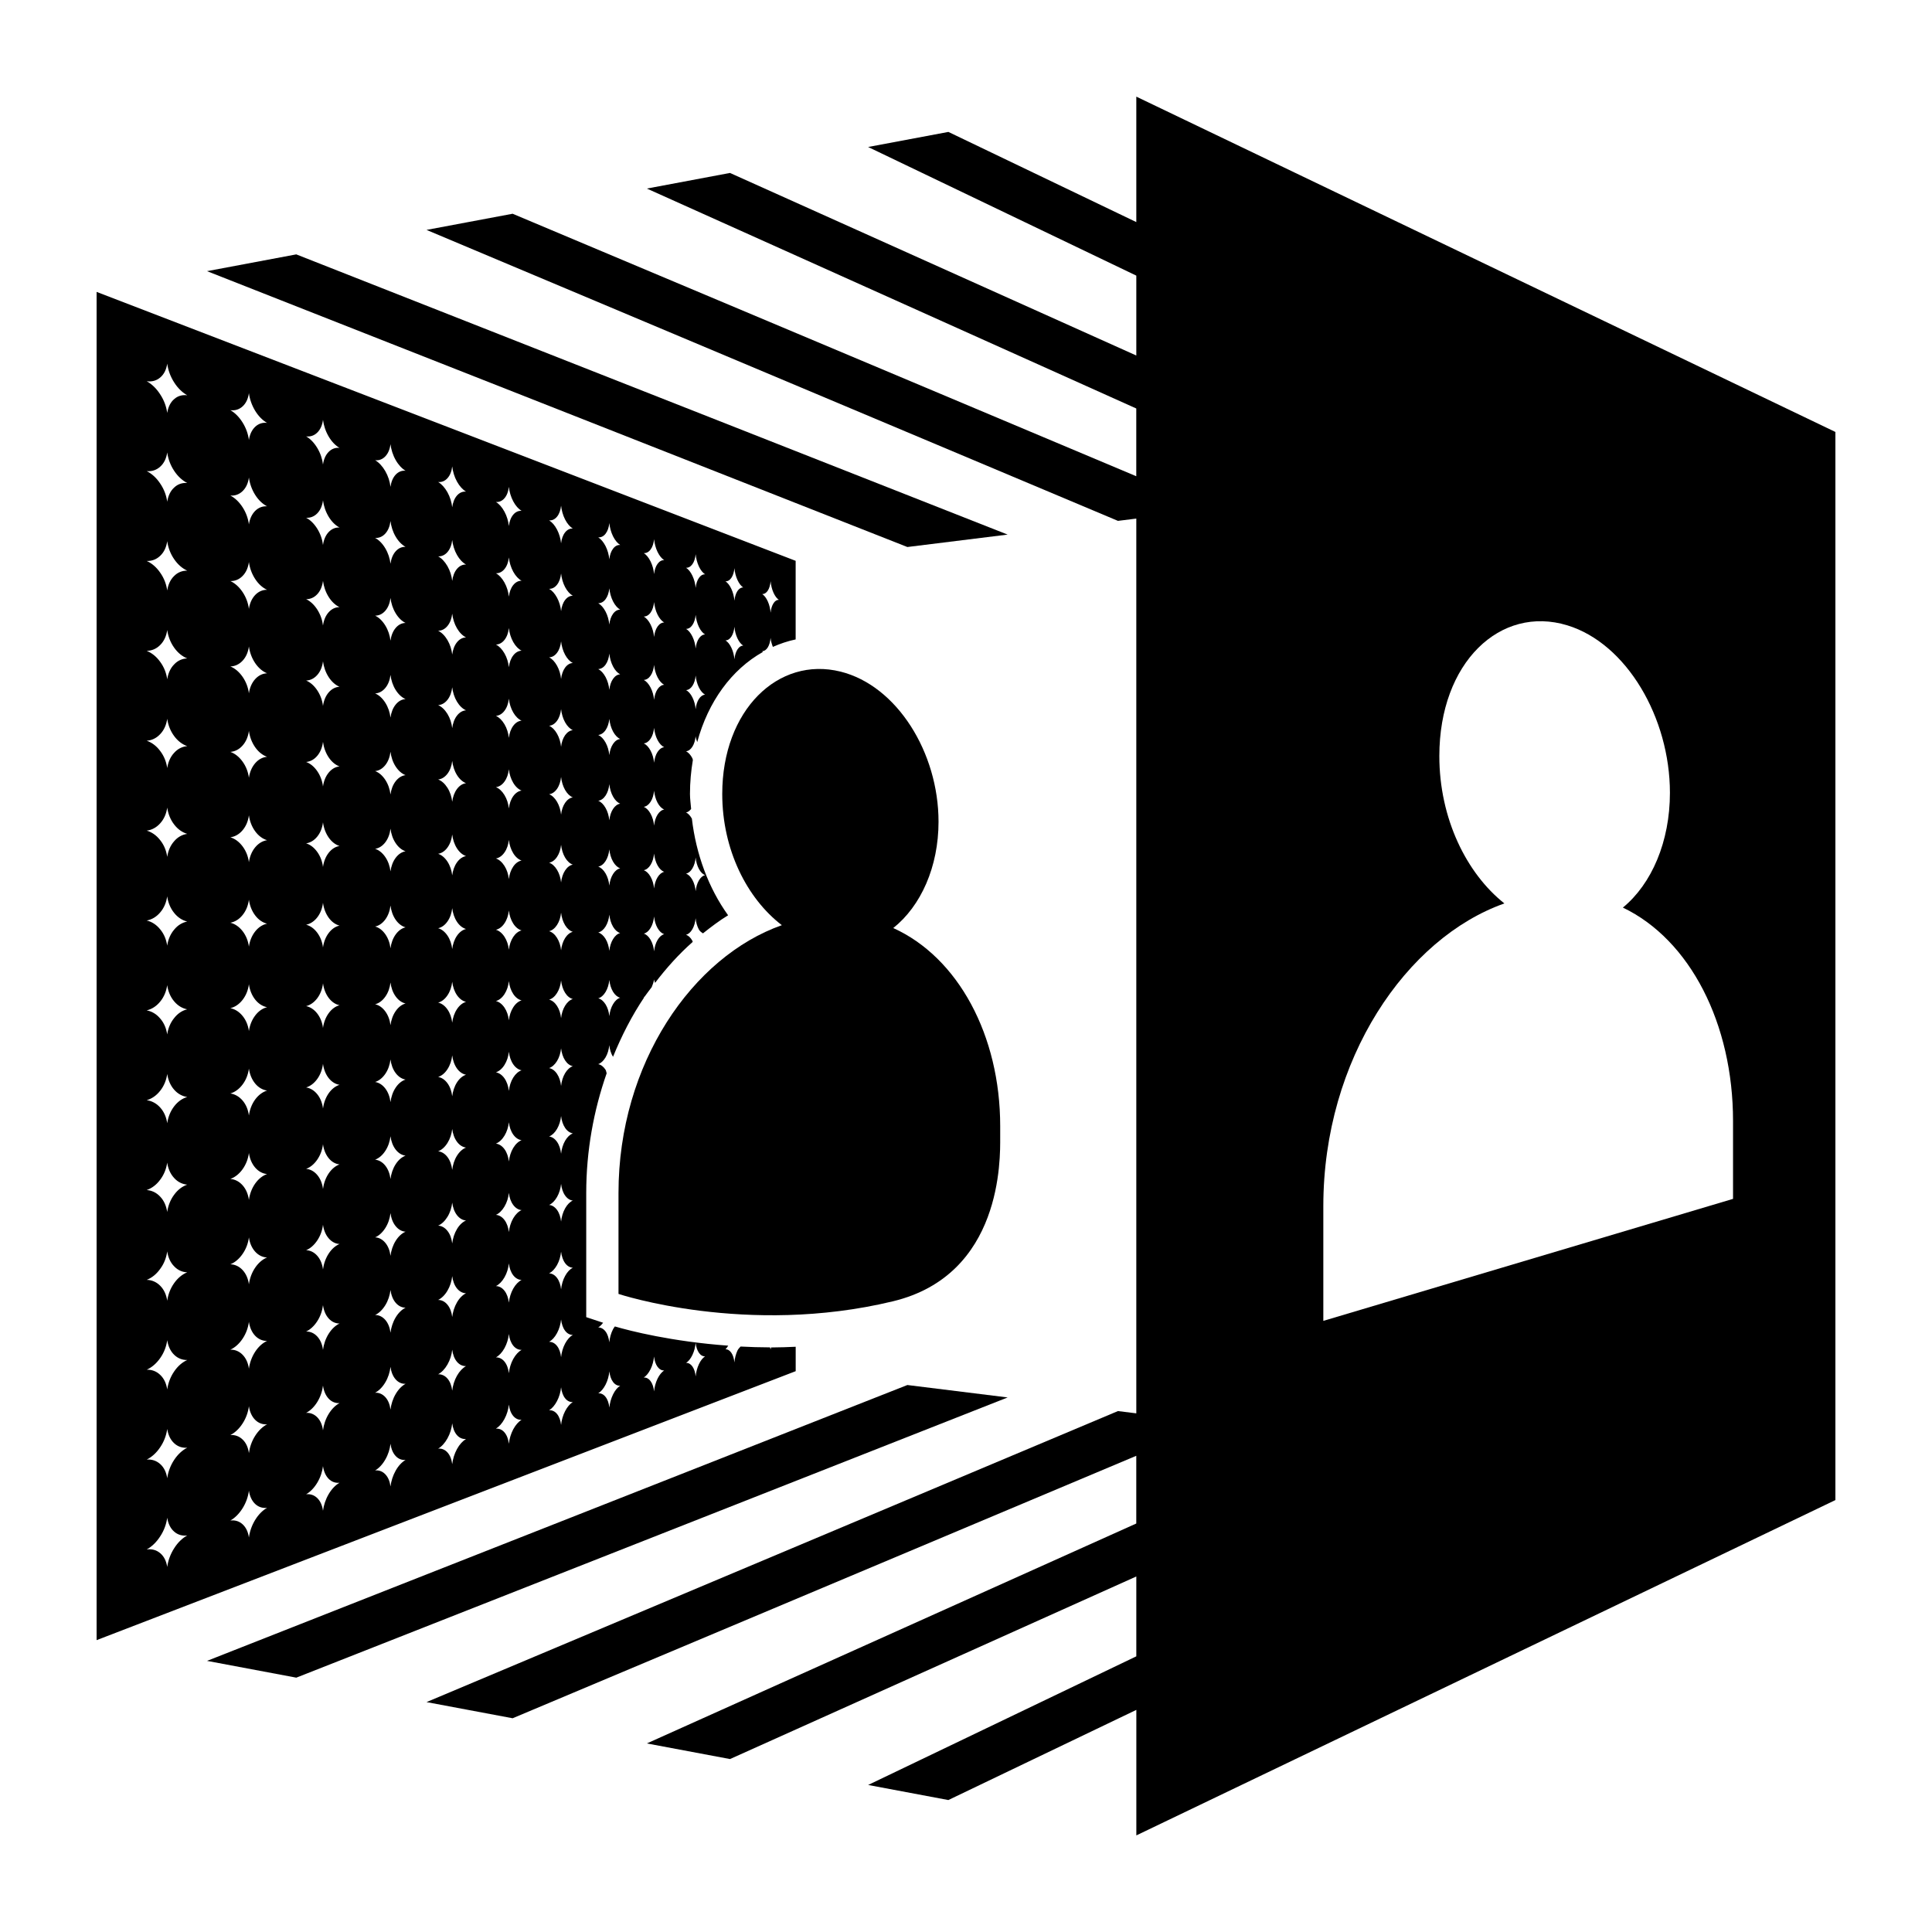 <?xml version="1.0" encoding="iso-8859-1"?>
<!-- Generator: Adobe Illustrator 25.2.0, SVG Export Plug-In . SVG Version: 6.00 Build 0)  -->
<svg version="1.1" id="Layer_1" xmlns="http://www.w3.org/2000/svg" xmlns:xlink="http://www.w3.org/1999/xlink" x="0px" y="0px"
	 viewBox="0 0 60 60" style="enable-background:new 0 0 60 60;" xml:space="preserve">
<g>
	<g>
		<polygon points="31.293,16.602 9.201,7.9 6.429,8.421 28.179,16.988 		"/>
	</g>
	<g>
		<polygon points="28.179,43.013 6.429,51.58 9.202,52.101 31.294,43.399 		"/>
	</g>
	<g>
		<path d="M35.289,3.001L35.289,3.001l0,3.896l-5.836-2.8L26.96,4.565l8.329,3.995v2.481L22.67,5.371l-2.581,0.485l15.199,6.83
			v2.104L15.92,6.638l-2.674,0.502l21.473,9.036l0.57-0.071v27.788l-0.57-0.071L13.246,52.86l2.674,0.502l19.368-8.151v2.103
			l-15.2,6.83l2.583,0.485l12.618-5.67v2.48l-8.328,3.995l2.491,0.468l5.838-2.8V57L57,46.586V13.415L35.289,3.001z M53.821,37.232
			l-12.724,3.789V37.46c0-4.577,2.588-8.331,5.623-9.403c-1.177-0.933-2.02-2.638-2.02-4.576c0-2.911,1.896-4.696,3.976-4.06
			c1.841,0.563,3.185,2.869,3.185,5.201c0,1.516-0.566,2.829-1.461,3.564c2.09,1.001,3.421,3.61,3.421,6.628V37.232z"/>
	</g>
	<g>
		<path d="M19.208,37.049v3.135c0,0,3.983,1.324,8.523,0.229c3.405-0.821,3.331-4.443,3.331-5.081v-0.362
			c0-2.812-1.305-5.237-3.321-6.149c0.859-0.683,1.406-1.902,1.406-3.301c0-2.153-1.294-4.226-3.041-4.662
			c-1.939-0.484-3.676,1.196-3.676,3.799c0,1.732,0.769,3.247,1.851,4.075C21.511,29.709,19.208,33.021,19.208,37.049z"/>
	</g>
	<g>
		<path d="M24.711,41.825c-0.244,0.01-0.489,0.021-0.736,0.021c-0.01,0-0.018-0.001-0.028-0.001
			c-0.003,0.021-0.013,0.04-0.015,0.061c-0.002-0.024-0.015-0.039-0.019-0.062c-0.315-0.001-0.62-0.01-0.914-0.026
			c-0.033,0.041-0.07,0.067-0.098,0.128c-0.051,0.112-0.082,0.24-0.094,0.365c-0.011-0.118-0.042-0.223-0.094-0.299
			c-0.052-0.076-0.116-0.111-0.184-0.109c0.032-0.021,0.057-0.075,0.087-0.112c-1.758-0.128-3.051-0.459-3.52-0.597
			c-0.02,0.029-0.041,0.053-0.058,0.087c-0.064,0.124-0.102,0.265-0.116,0.406c-0.014-0.132-0.052-0.251-0.116-0.336
			c-0.064-0.085-0.144-0.127-0.228-0.126c0.054-0.031,0.104-0.083,0.152-0.146l-0.524-0.174v-0.721v-3.135
			c0-1.304,0.23-2.561,0.635-3.718c-0.015-0.035-0.015-0.079-0.035-0.109c-0.064-0.099-0.144-0.157-0.228-0.174
			c0.084-0.03,0.163-0.1,0.228-0.21c0.064-0.109,0.103-0.243,0.116-0.379c0.015,0.134,0.053,0.262,0.116,0.362
			c0.268-0.657,0.587-1.28,0.968-1.847c-0.005-0.002-0.009-0.006-0.013-0.007c0.009-0.003,0.018-0.012,0.027-0.016
			c0.069-0.102,0.147-0.194,0.219-0.293c0.03-0.078,0.064-0.153,0.072-0.242c0.004,0.04,0.025,0.07,0.033,0.108
			c0.355-0.466,0.742-0.896,1.169-1.272c-0.005-0.01-0.004-0.025-0.01-0.035c-0.056-0.1-0.124-0.162-0.197-0.186
			c0.073-0.02,0.141-0.077,0.197-0.173c0.055-0.096,0.089-0.215,0.1-0.342c0.013,0.128,0.046,0.249,0.101,0.349
			c0.036,0.066,0.083,0.089,0.127,0.122c0.252-0.201,0.509-0.396,0.781-0.562c-0.609-0.847-0.996-1.897-1.125-3.003
			c-0.053-0.092-0.115-0.161-0.181-0.19c0.057-0.009,0.11-0.05,0.158-0.108c-0.011-0.156-0.036-0.31-0.036-0.467
			c0-0.365,0.033-0.717,0.09-1.055c-0.007-0.016-0.007-0.037-0.015-0.053c-0.056-0.109-0.124-0.181-0.197-0.217
			c0.073-0.008,0.141-0.055,0.197-0.142c0.055-0.087,0.089-0.201,0.1-0.326c0.006,0.065,0.034,0.121,0.05,0.182
			c0.341-1.257,1.067-2.252,2.038-2.798c-0.007-0.005-0.012-0.02-0.019-0.024c0.063-0.002,0.123-0.04,0.172-0.117
			c0.048-0.077,0.077-0.181,0.087-0.297c0.009,0.098,0.038,0.191,0.071,0.28c0.227-0.1,0.462-0.181,0.708-0.232v-2.441L3,9.065
			v41.871l21.711-8.353V41.825z M23.845,18.342c0.048-0.074,0.077-0.177,0.087-0.292c0.011,0.123,0.04,0.246,0.088,0.354
			c0.048,0.107,0.106,0.183,0.167,0.224c-0.061-0.001-0.12,0.034-0.167,0.11c-0.048,0.073-0.077,0.176-0.088,0.29
			c-0.01-0.121-0.039-0.243-0.087-0.35c-0.049-0.109-0.109-0.185-0.172-0.228C23.736,18.451,23.796,18.416,23.845,18.342z
			 M22.714,17.945c0.052-0.076,0.083-0.182,0.094-0.301c0.011,0.127,0.042,0.254,0.094,0.367c0.051,0.111,0.114,0.19,0.179,0.233
			c-0.065-0.002-0.128,0.035-0.179,0.111c-0.051,0.076-0.082,0.181-0.094,0.299c-0.011-0.125-0.042-0.252-0.094-0.363
			c-0.052-0.113-0.116-0.193-0.184-0.238C22.598,18.057,22.662,18.022,22.714,17.945z M22.714,19.77
			c0.052-0.079,0.083-0.186,0.094-0.306c0.011,0.127,0.042,0.252,0.094,0.361c0.051,0.109,0.114,0.184,0.179,0.224
			c-0.065,0.002-0.128,0.041-0.179,0.121c-0.051,0.079-0.082,0.186-0.094,0.304c-0.011-0.125-0.042-0.249-0.094-0.358
			c-0.052-0.11-0.116-0.187-0.184-0.228C22.598,19.888,22.662,19.85,22.714,19.77z M21.504,17.521c0.055-0.078,0.089-0.187,0.1-0.31
			c0.013,0.132,0.046,0.264,0.101,0.381c0.054,0.116,0.122,0.198,0.192,0.244c-0.07-0.003-0.137,0.034-0.192,0.113
			c-0.055,0.078-0.088,0.187-0.101,0.308c-0.011-0.13-0.045-0.261-0.1-0.376c-0.056-0.118-0.124-0.201-0.197-0.248
			C21.38,17.635,21.448,17.599,21.504,17.521z M21.504,19.41c0.055-0.081,0.089-0.192,0.1-0.315
			c0.013,0.131,0.046,0.261,0.101,0.375c0.054,0.113,0.122,0.192,0.192,0.234c-0.07,0.001-0.137,0.042-0.192,0.123
			c-0.055,0.081-0.088,0.191-0.101,0.313c-0.011-0.129-0.045-0.258-0.1-0.371c-0.056-0.115-0.124-0.195-0.197-0.238
			C21.38,19.531,21.448,19.492,21.504,19.41z M21.504,21.3c0.055-0.084,0.089-0.196,0.1-0.321c0.013,0.131,0.046,0.259,0.101,0.37
			c0.054,0.11,0.122,0.185,0.192,0.224c-0.07,0.005-0.137,0.049-0.192,0.133c-0.055,0.084-0.088,0.196-0.101,0.319
			c-0.011-0.128-0.045-0.256-0.1-0.366c-0.056-0.112-0.124-0.188-0.197-0.227C21.38,21.427,21.448,21.384,21.504,21.3z
			 M21.504,26.968c0.055-0.093,0.089-0.21,0.1-0.337c0.013,0.129,0.046,0.251,0.101,0.354c0.054,0.101,0.122,0.166,0.192,0.193
			c-0.07,0.016-0.137,0.071-0.192,0.164c-0.055,0.093-0.088,0.21-0.101,0.335c-0.011-0.126-0.045-0.249-0.1-0.35
			c-0.056-0.103-0.124-0.168-0.197-0.196C21.38,27.115,21.448,27.062,21.504,26.968z M20.205,17.065
			c0.06-0.08,0.095-0.192,0.108-0.32c0.014,0.137,0.049,0.274,0.108,0.396c0.059,0.121,0.131,0.207,0.206,0.255
			c-0.075-0.004-0.147,0.034-0.206,0.115c-0.059,0.081-0.094,0.192-0.108,0.318c-0.012-0.135-0.049-0.271-0.108-0.392
			c-0.06-0.123-0.134-0.21-0.211-0.26C20.071,17.182,20.145,17.146,20.205,17.065z M20.205,19.024
			c0.06-0.083,0.095-0.198,0.108-0.326c0.014,0.136,0.049,0.271,0.108,0.39c0.059,0.118,0.131,0.2,0.206,0.244
			c-0.075,0-0.147,0.042-0.206,0.126c-0.059,0.084-0.094,0.197-0.108,0.324c-0.012-0.134-0.049-0.268-0.108-0.386
			c-0.06-0.12-0.134-0.203-0.211-0.249C20.071,19.147,20.145,19.107,20.205,19.024z M20.205,20.982
			c0.06-0.087,0.095-0.203,0.108-0.332c0.014,0.135,0.049,0.269,0.108,0.384c0.059,0.115,0.131,0.193,0.206,0.233
			c-0.075,0.004-0.147,0.049-0.206,0.136c-0.059,0.087-0.094,0.202-0.108,0.33c-0.012-0.133-0.049-0.266-0.108-0.38
			c-0.06-0.116-0.134-0.196-0.211-0.237C20.071,21.113,20.145,21.069,20.205,20.982z M20.205,22.941
			c0.06-0.09,0.095-0.208,0.108-0.337c0.014,0.135,0.049,0.266,0.108,0.379c0.059,0.112,0.131,0.186,0.206,0.222
			c-0.075,0.008-0.147,0.057-0.206,0.147c-0.059,0.09-0.094,0.207-0.108,0.335c-0.012-0.133-0.049-0.263-0.108-0.374
			c-0.06-0.113-0.134-0.189-0.211-0.226C20.071,23.079,20.145,23.031,20.205,22.941z M20.205,24.9
			c0.06-0.093,0.095-0.213,0.108-0.343c0.014,0.134,0.049,0.263,0.108,0.373c0.059,0.109,0.131,0.179,0.206,0.211
			c-0.075,0.012-0.147,0.065-0.206,0.158c-0.059,0.093-0.094,0.212-0.108,0.341c-0.012-0.132-0.049-0.26-0.108-0.368
			c-0.06-0.11-0.134-0.182-0.211-0.215C20.071,25.045,20.145,24.993,20.205,24.9z M20.205,26.858
			c0.06-0.096,0.095-0.218,0.108-0.349c0.014,0.133,0.049,0.261,0.108,0.367c0.059,0.105,0.131,0.172,0.206,0.2
			c-0.075,0.016-0.147,0.073-0.206,0.169c-0.059,0.096-0.094,0.217-0.108,0.347c-0.012-0.131-0.049-0.258-0.108-0.363
			c-0.06-0.107-0.134-0.175-0.211-0.204C20.071,27.01,20.145,26.955,20.205,26.858z M20.205,28.817
			c0.06-0.099,0.095-0.223,0.108-0.355c0.014,0.133,0.049,0.258,0.108,0.361c0.059,0.102,0.131,0.165,0.206,0.189
			c-0.075,0.02-0.147,0.081-0.206,0.18c-0.059,0.099-0.094,0.222-0.108,0.352c-0.012-0.13-0.049-0.255-0.108-0.357
			c-0.06-0.104-0.134-0.168-0.211-0.193C20.071,28.976,20.145,28.917,20.205,28.817z M18.807,16.575
			c0.064-0.083,0.103-0.198,0.116-0.331c0.015,0.142,0.053,0.285,0.116,0.412c0.063,0.126,0.141,0.217,0.221,0.268
			c-0.081-0.005-0.158,0.033-0.221,0.116c-0.063,0.083-0.102,0.198-0.116,0.329c-0.014-0.14-0.052-0.281-0.116-0.408
			c-0.065-0.128-0.144-0.22-0.228-0.273C18.664,16.694,18.743,16.658,18.807,16.575z M18.807,18.608
			c0.064-0.086,0.103-0.204,0.116-0.337c0.015,0.142,0.053,0.282,0.116,0.406c0.063,0.123,0.141,0.209,0.221,0.256
			c-0.081,0-0.158,0.042-0.221,0.128c-0.063,0.086-0.102,0.204-0.116,0.335c-0.014-0.139-0.052-0.279-0.116-0.402
			c-0.065-0.125-0.144-0.212-0.228-0.26C18.664,18.735,18.743,18.694,18.807,18.608z M18.807,20.641
			c0.064-0.089,0.103-0.209,0.116-0.343c0.015,0.141,0.053,0.279,0.116,0.4c0.063,0.12,0.141,0.202,0.221,0.244
			c-0.081,0.004-0.158,0.05-0.221,0.14c-0.063,0.09-0.102,0.209-0.116,0.341c-0.014-0.138-0.052-0.276-0.116-0.396
			c-0.065-0.121-0.144-0.205-0.228-0.248C18.664,20.775,18.743,20.73,18.807,20.641z M18.807,22.674
			c0.064-0.093,0.103-0.215,0.116-0.349c0.015,0.14,0.053,0.276,0.116,0.394c0.063,0.116,0.141,0.194,0.221,0.232
			c-0.081,0.008-0.158,0.058-0.221,0.152c-0.063,0.093-0.102,0.214-0.116,0.347c-0.014-0.138-0.052-0.273-0.116-0.389
			c-0.065-0.118-0.144-0.197-0.228-0.236C18.664,22.816,18.743,22.767,18.807,22.674z M18.807,24.707
			c0.064-0.096,0.103-0.22,0.116-0.355c0.015,0.139,0.053,0.274,0.116,0.387c0.063,0.113,0.141,0.187,0.221,0.22
			c-0.081,0.013-0.158,0.067-0.221,0.163c-0.063,0.096-0.102,0.22-0.116,0.353c-0.014-0.137-0.052-0.271-0.116-0.383
			c-0.065-0.115-0.144-0.19-0.228-0.224C18.664,24.857,18.743,24.803,18.807,24.707z M18.807,26.74
			c0.064-0.1,0.103-0.226,0.116-0.362c0.015,0.138,0.053,0.271,0.116,0.381c0.063,0.109,0.141,0.179,0.221,0.209
			c-0.081,0.017-0.158,0.075-0.221,0.175c-0.063,0.1-0.102,0.225-0.116,0.36c-0.014-0.136-0.052-0.268-0.116-0.377
			c-0.065-0.111-0.144-0.182-0.228-0.212C18.664,26.897,18.743,26.84,18.807,26.74z M18.807,28.773
			c0.064-0.103,0.103-0.231,0.116-0.368c0.015,0.138,0.053,0.268,0.116,0.375c0.063,0.106,0.141,0.172,0.221,0.197
			c-0.081,0.021-0.158,0.083-0.221,0.187c-0.063,0.103-0.102,0.231-0.116,0.366c-0.014-0.135-0.052-0.265-0.116-0.371
			c-0.065-0.107-0.144-0.174-0.228-0.2C18.664,28.938,18.743,28.876,18.807,28.773z M18.807,30.806
			c0.064-0.107,0.103-0.237,0.116-0.374c0.015,0.137,0.053,0.265,0.116,0.369c0.063,0.103,0.141,0.164,0.221,0.185
			c-0.081,0.025-0.158,0.092-0.221,0.199c-0.063,0.106-0.102,0.236-0.116,0.372c-0.014-0.135-0.052-0.262-0.116-0.365
			c-0.065-0.104-0.144-0.167-0.228-0.188C18.664,30.979,18.743,30.913,18.807,30.806z M5.408,48.084
			c-0.118,0.184-0.188,0.385-0.215,0.579c-0.026-0.175-0.096-0.327-0.217-0.427c-0.118-0.102-0.265-0.138-0.42-0.116
			c0.156-0.086,0.302-0.224,0.42-0.408c0.121-0.183,0.191-0.384,0.217-0.577c0.027,0.175,0.097,0.328,0.215,0.43
			c0.115,0.103,0.26,0.139,0.407,0.12C5.667,47.766,5.522,47.901,5.408,48.084z M5.408,45.339c-0.118,0.178-0.188,0.376-0.215,0.569
			c-0.026-0.177-0.096-0.333-0.217-0.44c-0.118-0.106-0.265-0.153-0.42-0.139c0.156-0.078,0.302-0.207,0.42-0.385
			c0.121-0.178,0.191-0.375,0.217-0.567c0.027,0.178,0.097,0.334,0.215,0.443c0.115,0.109,0.26,0.152,0.407,0.14
			C5.667,45.034,5.522,45.165,5.408,45.339z M5.408,42.593c-0.118,0.172-0.188,0.366-0.215,0.558
			c-0.026-0.179-0.096-0.339-0.217-0.452c-0.118-0.115-0.265-0.167-0.42-0.161c0.156-0.07,0.302-0.193,0.42-0.363
			c0.121-0.171,0.191-0.365,0.217-0.554c0.027,0.176,0.097,0.338,0.215,0.452c0.115,0.114,0.26,0.166,0.407,0.163
			C5.667,42.302,5.522,42.423,5.408,42.593z M5.408,39.849c-0.118,0.166-0.188,0.356-0.215,0.546
			c-0.026-0.179-0.096-0.343-0.217-0.464c-0.118-0.12-0.265-0.181-0.42-0.184c0.156-0.06,0.302-0.175,0.42-0.342
			c0.121-0.162,0.191-0.351,0.217-0.542c0.027,0.181,0.097,0.345,0.215,0.463c0.115,0.123,0.26,0.183,0.407,0.186
			C5.667,39.572,5.522,39.687,5.408,39.849z M5.408,37.104C5.29,37.261,5.22,37.45,5.192,37.639
			c-0.026-0.181-0.096-0.351-0.217-0.476c-0.118-0.128-0.265-0.194-0.42-0.205c0.156-0.054,0.302-0.16,0.42-0.321
			c0.121-0.159,0.191-0.344,0.217-0.53c0.027,0.18,0.097,0.348,0.215,0.475c0.115,0.129,0.26,0.195,0.407,0.208
			C5.667,36.841,5.522,36.946,5.408,37.104z M5.408,34.359c-0.118,0.154-0.188,0.337-0.215,0.524
			c-0.026-0.182-0.096-0.353-0.217-0.487c-0.118-0.132-0.265-0.208-0.42-0.228c0.156-0.045,0.302-0.143,0.42-0.295
			c0.121-0.152,0.191-0.334,0.217-0.52c0.027,0.182,0.097,0.355,0.215,0.488c0.115,0.132,0.26,0.207,0.407,0.227
			C5.667,34.11,5.522,34.209,5.408,34.359z M5.408,31.618C5.29,31.762,5.22,31.94,5.192,32.125
			c-0.026-0.183-0.096-0.357-0.217-0.494c-0.118-0.142-0.265-0.225-0.42-0.253c0.156-0.036,0.302-0.127,0.42-0.273
			c0.121-0.146,0.191-0.323,0.217-0.51c0.027,0.186,0.097,0.361,0.215,0.501c0.115,0.139,0.26,0.222,0.407,0.249
			C5.667,31.38,5.522,31.47,5.408,31.618z M5.408,28.872C5.29,29.01,5.22,29.184,5.192,29.368c-0.026-0.184-0.096-0.362-0.217-0.506
			c-0.118-0.148-0.265-0.239-0.42-0.275c0.156-0.027,0.302-0.111,0.42-0.251c0.121-0.139,0.191-0.313,0.217-0.499
			c0.027,0.188,0.097,0.366,0.215,0.512c0.115,0.146,0.26,0.235,0.407,0.27C5.667,28.648,5.522,28.73,5.408,28.872z M5.408,26.126
			c-0.118,0.132-0.188,0.303-0.215,0.485c-0.026-0.186-0.096-0.367-0.217-0.517c-0.118-0.154-0.265-0.253-0.42-0.298
			c0.156-0.019,0.302-0.095,0.42-0.228c0.121-0.133,0.191-0.303,0.217-0.487c0.027,0.189,0.097,0.371,0.215,0.524
			c0.115,0.152,0.26,0.249,0.407,0.292C5.667,25.916,5.522,25.991,5.408,26.126z M5.408,23.38c-0.118,0.125-0.188,0.293-0.215,0.473
			c-0.026-0.187-0.096-0.372-0.217-0.529c-0.118-0.161-0.265-0.267-0.42-0.32c0.156-0.011,0.302-0.078,0.42-0.206
			c0.121-0.126,0.191-0.293,0.217-0.475c0.027,0.19,0.097,0.376,0.215,0.535c0.115,0.158,0.26,0.263,0.407,0.314
			C5.667,23.184,5.522,23.251,5.408,23.38z M5.408,20.634c-0.118,0.119-0.188,0.283-0.215,0.462
			c-0.026-0.189-0.096-0.377-0.217-0.54c-0.118-0.167-0.265-0.281-0.42-0.343c0.156-0.003,0.302-0.062,0.42-0.183
			c0.121-0.12,0.191-0.282,0.217-0.464c0.027,0.192,0.097,0.381,0.215,0.547c0.115,0.164,0.26,0.277,0.407,0.335
			C5.667,20.452,5.522,20.511,5.408,20.634z M5.408,17.888c-0.118,0.113-0.188,0.273-0.215,0.45
			c-0.026-0.19-0.096-0.382-0.217-0.552c-0.118-0.173-0.265-0.296-0.42-0.365c0.156,0.006,0.302-0.046,0.42-0.161
			c0.121-0.113,0.191-0.272,0.217-0.453c0.027,0.193,0.097,0.387,0.215,0.558c0.115,0.17,0.26,0.291,0.407,0.357
			C5.667,17.72,5.522,17.771,5.408,17.888z M5.408,15.142c-0.118,0.107-0.188,0.263-0.215,0.439
			c-0.026-0.191-0.096-0.387-0.217-0.563c-0.118-0.18-0.265-0.31-0.42-0.387c0.156,0.014,0.302-0.03,0.42-0.139
			c0.121-0.107,0.191-0.262,0.217-0.441c0.027,0.195,0.097,0.392,0.215,0.57c0.115,0.176,0.26,0.304,0.407,0.379
			C5.667,14.988,5.522,15.031,5.408,15.142z M5.408,12.396c-0.118,0.1-0.188,0.253-0.215,0.428
			c-0.026-0.193-0.096-0.392-0.217-0.575c-0.118-0.186-0.265-0.324-0.42-0.41c0.156,0.022,0.302-0.014,0.42-0.116
			c0.121-0.101,0.191-0.252,0.217-0.429c0.027,0.196,0.097,0.397,0.215,0.581c0.115,0.182,0.26,0.318,0.407,0.401
			C5.667,12.256,5.522,12.292,5.408,12.396z M7.925,47.201c-0.106,0.173-0.17,0.363-0.195,0.547
			c-0.023-0.167-0.087-0.311-0.196-0.41c-0.108-0.098-0.24-0.135-0.38-0.117c0.141-0.079,0.272-0.209,0.38-0.381
			c0.108-0.173,0.173-0.362,0.196-0.545c0.025,0.167,0.089,0.312,0.195,0.412c0.105,0.098,0.235,0.136,0.369,0.12
			C8.16,46.903,8.03,47.03,7.925,47.201z M7.925,44.589c-0.107,0.168-0.17,0.355-0.195,0.538c-0.023-0.169-0.086-0.318-0.196-0.422
			c-0.107-0.103-0.24-0.149-0.38-0.138c0.141-0.072,0.272-0.193,0.38-0.36c0.109-0.168,0.173-0.354,0.196-0.536
			c0.025,0.17,0.089,0.318,0.195,0.424C8.03,44.2,8.16,44.243,8.294,44.234C8.16,44.303,8.029,44.426,7.925,44.589z M7.925,41.978
			c-0.106,0.163-0.17,0.346-0.195,0.528c-0.023-0.171-0.087-0.322-0.196-0.433c-0.108-0.11-0.24-0.162-0.38-0.157
			c0.141-0.065,0.273-0.181,0.38-0.341c0.109-0.162,0.173-0.345,0.196-0.524c0.025,0.168,0.089,0.322,0.195,0.433
			c0.104,0.109,0.235,0.161,0.369,0.16C8.16,41.704,8.03,41.818,7.925,41.978z M7.925,39.368c-0.107,0.157-0.17,0.337-0.195,0.517
			c-0.023-0.171-0.087-0.326-0.196-0.443c-0.107-0.115-0.24-0.175-0.38-0.178c0.141-0.056,0.272-0.166,0.38-0.322
			c0.108-0.155,0.173-0.332,0.196-0.513c0.025,0.173,0.09,0.327,0.195,0.443c0.105,0.115,0.235,0.176,0.369,0.18
			C8.16,39.106,8.029,39.214,7.925,39.368z M7.925,36.756c-0.106,0.15-0.17,0.328-0.195,0.508c-0.023-0.173-0.088-0.333-0.196-0.454
			c-0.108-0.121-0.24-0.186-0.38-0.197c0.141-0.051,0.272-0.152,0.38-0.302c0.108-0.151,0.173-0.326,0.196-0.503
			c0.025,0.171,0.089,0.33,0.195,0.453c0.105,0.122,0.235,0.187,0.369,0.201C8.16,36.508,8.03,36.608,7.925,36.756z M7.925,34.145
			c-0.107,0.146-0.17,0.319-0.195,0.497c-0.023-0.173-0.086-0.336-0.196-0.464c-0.107-0.125-0.24-0.199-0.38-0.219
			c0.141-0.042,0.273-0.136,0.38-0.279c0.109-0.144,0.173-0.317,0.196-0.494c0.025,0.173,0.089,0.337,0.195,0.465
			c0.104,0.126,0.235,0.198,0.369,0.217C8.16,33.91,8.029,34.003,7.925,34.145z M7.925,31.538c-0.105,0.139-0.17,0.307-0.195,0.483
			c-0.023-0.174-0.088-0.338-0.196-0.47c-0.109-0.133-0.24-0.214-0.38-0.241c0.141-0.034,0.273-0.121,0.38-0.259
			c0.109-0.139,0.173-0.307,0.196-0.485c0.025,0.177,0.089,0.343,0.195,0.477c0.104,0.132,0.235,0.211,0.369,0.237
			C8.16,31.312,8.03,31.399,7.925,31.538z M7.925,28.926c-0.105,0.133-0.17,0.298-0.195,0.472c-0.023-0.175-0.088-0.342-0.196-0.481
			c-0.109-0.139-0.24-0.227-0.38-0.261c0.141-0.026,0.273-0.106,0.38-0.239c0.109-0.134,0.173-0.298,0.196-0.475
			c0.025,0.178,0.089,0.347,0.195,0.487c0.104,0.138,0.235,0.224,0.369,0.257C8.16,28.713,8.03,28.793,7.925,28.926z M7.925,26.314
			c-0.105,0.127-0.17,0.289-0.195,0.462c-0.023-0.177-0.088-0.347-0.196-0.491c-0.109-0.145-0.24-0.24-0.38-0.282
			c0.141-0.019,0.273-0.092,0.38-0.219c0.109-0.128,0.173-0.289,0.196-0.464c0.025,0.18,0.089,0.352,0.195,0.497
			c0.104,0.143,0.235,0.236,0.369,0.276C8.16,26.113,8.03,26.187,7.925,26.314z M7.925,23.702c-0.105,0.122-0.17,0.28-0.195,0.452
			c-0.023-0.178-0.088-0.352-0.196-0.501c-0.109-0.151-0.24-0.253-0.38-0.302c0.141-0.011,0.273-0.077,0.38-0.198
			c0.109-0.122,0.173-0.28,0.196-0.454c0.025,0.181,0.089,0.357,0.195,0.508c0.104,0.149,0.235,0.249,0.369,0.296
			C8.16,23.514,8.03,23.58,7.925,23.702z M7.925,21.09c-0.105,0.116-0.17,0.27-0.195,0.441c-0.023-0.179-0.088-0.356-0.196-0.512
			c-0.109-0.156-0.24-0.265-0.38-0.322c0.141-0.004,0.273-0.063,0.38-0.178c0.109-0.116,0.173-0.27,0.196-0.443
			c0.025,0.182,0.089,0.361,0.195,0.518c0.104,0.154,0.235,0.261,0.369,0.316C8.16,20.914,8.03,20.974,7.925,21.09z M7.925,18.478
			c-0.105,0.111-0.17,0.261-0.195,0.431c-0.023-0.18-0.088-0.361-0.196-0.522c-0.109-0.162-0.24-0.278-0.38-0.342
			c0.141,0.004,0.273-0.048,0.38-0.158c0.109-0.11,0.173-0.261,0.196-0.433c0.025,0.184,0.089,0.366,0.195,0.528
			c0.104,0.16,0.235,0.274,0.369,0.335C8.16,18.315,8.03,18.367,7.925,18.478z M7.925,15.866c-0.105,0.105-0.17,0.252-0.195,0.42
			c-0.023-0.182-0.088-0.366-0.196-0.533c-0.109-0.168-0.24-0.291-0.38-0.363c0.141,0.011,0.273-0.034,0.38-0.138
			c0.109-0.104,0.173-0.252,0.196-0.422c0.025,0.185,0.089,0.371,0.195,0.539c0.104,0.165,0.235,0.286,0.369,0.355
			C8.16,15.715,8.03,15.761,7.925,15.866z M7.925,13.254c-0.105,0.099-0.17,0.243-0.195,0.41c-0.023-0.183-0.088-0.37-0.196-0.543
			c-0.109-0.174-0.24-0.304-0.38-0.383c0.141,0.019,0.273-0.019,0.38-0.117c0.109-0.099,0.173-0.243,0.196-0.412
			c0.025,0.186,0.089,0.375,0.195,0.549c0.104,0.171,0.235,0.299,0.369,0.375C8.16,13.116,8.03,13.155,7.925,13.254z M10.208,46.4
			c-0.096,0.164-0.155,0.344-0.177,0.518c-0.021-0.159-0.079-0.298-0.178-0.394c-0.098-0.095-0.218-0.132-0.346-0.118
			c0.128-0.073,0.248-0.195,0.346-0.358c0.098-0.163,0.157-0.343,0.178-0.516c0.022,0.159,0.081,0.299,0.177,0.396
			c0.095,0.095,0.214,0.134,0.336,0.12C10.422,46.119,10.303,46.238,10.208,46.4z M10.208,43.91
			c-0.097,0.159-0.155,0.336-0.177,0.51c-0.021-0.161-0.079-0.304-0.178-0.405c-0.098-0.099-0.218-0.145-0.346-0.137
			c0.128-0.067,0.248-0.18,0.346-0.338c0.098-0.159,0.157-0.335,0.178-0.509c0.022,0.162,0.081,0.305,0.177,0.407
			c0.095,0.101,0.214,0.144,0.336,0.137C10.422,43.64,10.303,43.755,10.208,43.91z M10.208,41.42
			c-0.097,0.154-0.155,0.328-0.177,0.501c-0.021-0.163-0.079-0.308-0.178-0.415c-0.098-0.106-0.218-0.157-0.346-0.154
			c0.128-0.06,0.248-0.169,0.346-0.321c0.099-0.153,0.157-0.327,0.178-0.498c0.022,0.16,0.08,0.308,0.177,0.414
			c0.095,0.105,0.214,0.156,0.336,0.156C10.422,41.161,10.303,41.269,10.208,41.42z M10.208,38.931
			c-0.097,0.149-0.155,0.32-0.177,0.492c-0.021-0.163-0.079-0.312-0.178-0.424c-0.098-0.111-0.218-0.168-0.346-0.173
			c0.128-0.052,0.247-0.156,0.346-0.303c0.098-0.146,0.157-0.315,0.178-0.488c0.022,0.165,0.081,0.312,0.177,0.423
			s0.214,0.17,0.336,0.175C10.422,38.684,10.303,38.785,10.208,38.931z M10.208,36.441c-0.096,0.142-0.155,0.312-0.177,0.483
			c-0.021-0.165-0.08-0.318-0.178-0.434c-0.098-0.116-0.218-0.179-0.346-0.19c0.128-0.047,0.247-0.143,0.346-0.286
			c0.098-0.143,0.157-0.31,0.178-0.478c0.022,0.163,0.081,0.315,0.177,0.433c0.095,0.117,0.214,0.18,0.336,0.193
			C10.422,36.206,10.304,36.3,10.208,36.441z M10.208,33.952c-0.097,0.139-0.155,0.304-0.177,0.473
			c-0.021-0.165-0.079-0.321-0.178-0.443c-0.098-0.12-0.218-0.191-0.346-0.21c0.128-0.039,0.248-0.128,0.346-0.264
			c0.099-0.137,0.157-0.302,0.178-0.47c0.022,0.165,0.08,0.321,0.177,0.444c0.095,0.12,0.214,0.189,0.336,0.208
			C10.422,33.728,10.303,33.817,10.208,33.952z M10.208,31.465c-0.096,0.132-0.155,0.292-0.177,0.46
			c-0.021-0.166-0.08-0.322-0.178-0.449c-0.099-0.127-0.218-0.204-0.346-0.23C9.635,31.214,9.755,31.131,9.854,31
			c0.099-0.133,0.157-0.293,0.178-0.462c0.022,0.169,0.081,0.327,0.177,0.454c0.095,0.126,0.214,0.202,0.336,0.227
			C10.422,31.25,10.304,31.333,10.208,31.465z M10.208,28.975c-0.096,0.127-0.155,0.284-0.177,0.45
			c-0.021-0.167-0.08-0.326-0.178-0.458c-0.099-0.133-0.218-0.216-0.346-0.249c0.128-0.025,0.248-0.102,0.346-0.228
			c0.099-0.127,0.157-0.284,0.178-0.453c0.022,0.17,0.081,0.331,0.177,0.464c0.095,0.131,0.214,0.213,0.336,0.244
			C10.422,28.771,10.304,28.848,10.208,28.975z M10.208,26.484c-0.096,0.122-0.155,0.276-0.177,0.441
			c-0.021-0.168-0.08-0.331-0.178-0.467c-0.099-0.138-0.218-0.228-0.346-0.267c0.128-0.019,0.248-0.089,0.346-0.21
			c0.099-0.122,0.157-0.276,0.178-0.443c0.022,0.171,0.081,0.335,0.177,0.473c0.095,0.136,0.214,0.224,0.336,0.262
			C10.422,26.292,10.304,26.362,10.208,26.484z M10.208,23.994c-0.096,0.117-0.155,0.267-0.177,0.432
			c-0.021-0.169-0.08-0.335-0.178-0.477c-0.099-0.143-0.218-0.239-0.346-0.285c0.128-0.012,0.248-0.075,0.346-0.191
			c0.099-0.117,0.157-0.268,0.178-0.434c0.022,0.172,0.081,0.339,0.177,0.483c0.095,0.141,0.214,0.236,0.336,0.28
			C10.422,23.813,10.304,23.877,10.208,23.994z M10.208,21.503c-0.096,0.112-0.155,0.259-0.177,0.422
			c-0.021-0.171-0.08-0.339-0.178-0.486c-0.099-0.148-0.218-0.251-0.346-0.304c0.128-0.005,0.248-0.062,0.346-0.173
			c0.099-0.111,0.157-0.259,0.178-0.424c0.022,0.173,0.081,0.344,0.177,0.492c0.095,0.146,0.214,0.247,0.336,0.298
			C10.422,21.334,10.304,21.392,10.208,21.503z M10.208,19.013c-0.096,0.106-0.155,0.251-0.177,0.413
			c-0.021-0.172-0.08-0.343-0.178-0.496c-0.099-0.153-0.218-0.262-0.346-0.322c0.128,0.002,0.248-0.049,0.346-0.154
			c0.099-0.106,0.157-0.251,0.178-0.415c0.022,0.175,0.081,0.348,0.177,0.501c0.095,0.151,0.214,0.258,0.336,0.316
			C10.422,18.855,10.304,18.906,10.208,19.013z M10.208,16.522c-0.096,0.101-0.155,0.243-0.177,0.403
			c-0.021-0.173-0.08-0.348-0.178-0.505c-0.099-0.159-0.218-0.274-0.346-0.341c0.128,0.009,0.248-0.036,0.346-0.136
			c0.099-0.101,0.157-0.242,0.178-0.405c0.022,0.176,0.081,0.352,0.177,0.511c0.095,0.156,0.214,0.27,0.336,0.333
			C10.422,16.376,10.304,16.421,10.208,16.522z M10.208,14.032c-0.096,0.096-0.155,0.234-0.177,0.394
			c-0.021-0.174-0.08-0.352-0.178-0.515c-0.099-0.164-0.218-0.286-0.346-0.359c0.128,0.016,0.248-0.022,0.346-0.118
			c0.099-0.096,0.157-0.234,0.178-0.396c0.022,0.177,0.081,0.357,0.177,0.52c0.095,0.161,0.214,0.281,0.336,0.351
			C10.422,13.896,10.304,13.935,10.208,14.032z M12.289,45.67c-0.088,0.155-0.141,0.326-0.162,0.493
			c-0.019-0.153-0.072-0.286-0.162-0.379c-0.089-0.093-0.199-0.13-0.315-0.118c0.116-0.068,0.226-0.182,0.315-0.337
			c0.09-0.154,0.143-0.325,0.162-0.491c0.021,0.153,0.073,0.287,0.162,0.381c0.087,0.093,0.195,0.131,0.306,0.12
			C12.484,45.405,12.375,45.517,12.289,45.67z M12.289,43.291c-0.089,0.15-0.141,0.319-0.162,0.485
			c-0.019-0.154-0.072-0.292-0.162-0.389c-0.089-0.096-0.199-0.141-0.315-0.135c0.116-0.062,0.226-0.169,0.315-0.319
			c0.09-0.15,0.143-0.318,0.162-0.484c0.021,0.155,0.073,0.292,0.162,0.391c0.087,0.098,0.195,0.141,0.306,0.135
			C12.484,43.036,12.375,43.144,12.289,43.291z M12.289,40.911c-0.088,0.146-0.141,0.312-0.162,0.477
			c-0.019-0.156-0.072-0.295-0.162-0.398c-0.089-0.102-0.199-0.152-0.315-0.151c0.116-0.056,0.226-0.159,0.315-0.303
			c0.09-0.145,0.143-0.311,0.162-0.474c0.021,0.154,0.073,0.295,0.162,0.398c0.087,0.101,0.195,0.151,0.306,0.152
			C12.484,40.666,12.375,40.768,12.289,40.911z M12.289,38.533c-0.089,0.141-0.141,0.304-0.162,0.468
			c-0.019-0.156-0.072-0.299-0.162-0.406c-0.089-0.106-0.199-0.163-0.315-0.168c0.116-0.049,0.225-0.147,0.315-0.287
			c0.089-0.139,0.143-0.3,0.162-0.465c0.021,0.158,0.074,0.299,0.162,0.406c0.087,0.107,0.195,0.164,0.306,0.17
			C12.484,38.299,12.375,38.395,12.289,38.533z M12.289,36.154c-0.088,0.135-0.141,0.297-0.162,0.46
			c-0.019-0.157-0.073-0.304-0.162-0.415c-0.09-0.112-0.199-0.172-0.315-0.184c0.116-0.045,0.226-0.135,0.315-0.271
			c0.09-0.136,0.143-0.295,0.162-0.456c0.021,0.156,0.074,0.301,0.162,0.415c0.087,0.112,0.195,0.173,0.306,0.187
			C12.484,35.93,12.376,36.02,12.289,36.154z M12.289,33.775c-0.089,0.132-0.141,0.29-0.162,0.452
			c-0.019-0.158-0.072-0.307-0.162-0.424c-0.089-0.115-0.199-0.183-0.315-0.201c0.116-0.037,0.226-0.122,0.315-0.251
			c0.09-0.13,0.143-0.288,0.162-0.448c0.021,0.158,0.073,0.307,0.162,0.424c0.087,0.115,0.195,0.182,0.306,0.2
			C12.484,33.562,12.375,33.646,12.289,33.775z M12.289,31.399c-0.088,0.126-0.141,0.279-0.162,0.439
			c-0.019-0.159-0.073-0.308-0.162-0.429c-0.09-0.122-0.199-0.196-0.315-0.22c0.116-0.031,0.226-0.109,0.315-0.235
			c0.09-0.126,0.143-0.279,0.162-0.441c0.021,0.161,0.073,0.312,0.162,0.434c0.087,0.12,0.195,0.193,0.306,0.217
			C12.484,31.194,12.376,31.273,12.289,31.399z M12.289,29.019c-0.088,0.121-0.141,0.271-0.162,0.43
			c-0.019-0.16-0.073-0.312-0.162-0.438c-0.09-0.126-0.199-0.206-0.315-0.237c0.116-0.024,0.226-0.097,0.315-0.218
			c0.09-0.122,0.143-0.272,0.162-0.433c0.021,0.162,0.073,0.316,0.162,0.443c0.087,0.125,0.195,0.203,0.306,0.233
			C12.484,28.825,12.376,28.898,12.289,29.019z M12.289,26.639c-0.088,0.117-0.141,0.264-0.162,0.422
			c-0.019-0.161-0.073-0.316-0.162-0.446c-0.09-0.131-0.199-0.217-0.315-0.254c0.116-0.018,0.226-0.085,0.315-0.201
			c0.09-0.117,0.143-0.264,0.162-0.424c0.021,0.163,0.073,0.32,0.162,0.451c0.087,0.13,0.195,0.214,0.306,0.25
			C12.484,26.455,12.376,26.523,12.289,26.639z M12.289,24.26c-0.088,0.112-0.141,0.256-0.162,0.413
			c-0.019-0.162-0.073-0.32-0.162-0.455c-0.09-0.136-0.199-0.228-0.315-0.271c0.116-0.012,0.226-0.073,0.315-0.185
			c0.09-0.112,0.143-0.257,0.162-0.415c0.021,0.165,0.073,0.324,0.162,0.46c0.087,0.134,0.195,0.224,0.306,0.266
			C12.484,24.086,12.376,24.148,12.289,24.26z M12.289,21.88c-0.088,0.107-0.141,0.249-0.162,0.405
			c-0.019-0.163-0.073-0.323-0.162-0.463c-0.09-0.141-0.199-0.238-0.315-0.287c0.116-0.006,0.226-0.061,0.315-0.168
			c0.09-0.107,0.143-0.249,0.162-0.407c0.021,0.166,0.073,0.328,0.162,0.469c0.087,0.139,0.195,0.234,0.306,0.282
			C12.484,21.716,12.376,21.772,12.289,21.88z M12.289,19.5c-0.088,0.103-0.141,0.241-0.162,0.396
			c-0.019-0.164-0.073-0.327-0.162-0.472c-0.09-0.146-0.199-0.249-0.315-0.304c0.116,0,0.226-0.049,0.315-0.151
			c0.09-0.103,0.143-0.241,0.162-0.398c0.021,0.167,0.073,0.332,0.162,0.477c0.087,0.144,0.195,0.245,0.306,0.298
			C12.484,19.347,12.376,19.397,12.289,19.5z M12.289,17.12c-0.088,0.098-0.141,0.234-0.162,0.387
			c-0.019-0.165-0.073-0.331-0.162-0.48c-0.09-0.151-0.199-0.259-0.315-0.321c0.116,0.007,0.226-0.037,0.315-0.134
			c0.09-0.098,0.143-0.234,0.162-0.39c0.021,0.168,0.073,0.336,0.162,0.486c0.087,0.148,0.195,0.255,0.306,0.315
			C12.484,16.978,12.376,17.022,12.289,17.12z M12.289,14.74c-0.088,0.094-0.141,0.226-0.162,0.379
			c-0.019-0.166-0.073-0.335-0.162-0.489c-0.09-0.155-0.199-0.27-0.315-0.338c0.116,0.013,0.226-0.025,0.315-0.118
			c0.09-0.093,0.143-0.226,0.162-0.381c0.021,0.169,0.073,0.339,0.162,0.495c0.087,0.153,0.195,0.266,0.306,0.331
			C12.484,14.608,12.376,14.647,12.289,14.74z M14.192,45.002c-0.081,0.147-0.129,0.31-0.148,0.469
			c-0.018-0.146-0.066-0.275-0.148-0.365c-0.082-0.09-0.182-0.127-0.289-0.117c0.107-0.063,0.207-0.171,0.289-0.318
			c0.082-0.146,0.131-0.309,0.148-0.468c0.019,0.146,0.067,0.276,0.148,0.367c0.08,0.09,0.179,0.128,0.281,0.119
			C14.371,44.751,14.271,44.857,14.192,45.002z M14.192,42.724c-0.081,0.143-0.129,0.304-0.148,0.463
			c-0.018-0.148-0.066-0.28-0.148-0.375c-0.082-0.093-0.182-0.137-0.289-0.133c0.107-0.058,0.207-0.159,0.289-0.302
			c0.082-0.143,0.131-0.302,0.148-0.461c0.019,0.149,0.067,0.281,0.148,0.376c0.08,0.094,0.179,0.137,0.281,0.133
			C14.371,42.482,14.271,42.585,14.192,42.724z M14.192,40.446c-0.081,0.139-0.129,0.297-0.148,0.455
			c-0.018-0.15-0.066-0.284-0.148-0.383c-0.082-0.099-0.182-0.147-0.289-0.147c0.107-0.053,0.208-0.15,0.289-0.287
			c0.082-0.138,0.131-0.296,0.148-0.452c0.019,0.147,0.067,0.283,0.148,0.382c0.08,0.098,0.179,0.147,0.281,0.149
			C14.371,40.213,14.271,40.309,14.192,40.446z M14.192,38.169c-0.081,0.135-0.129,0.29-0.148,0.447
			c-0.018-0.15-0.066-0.287-0.148-0.39c-0.082-0.103-0.182-0.157-0.289-0.163c0.107-0.046,0.207-0.139,0.289-0.272
			c0.082-0.132,0.131-0.286,0.148-0.443c0.019,0.151,0.068,0.287,0.148,0.39s0.179,0.158,0.281,0.165
			C14.371,37.946,14.271,38.037,14.192,38.169z M14.192,35.891c-0.081,0.129-0.129,0.283-0.148,0.44
			c-0.018-0.151-0.067-0.292-0.148-0.399c-0.082-0.107-0.182-0.166-0.289-0.177c0.107-0.042,0.207-0.128,0.289-0.258
			c0.082-0.13,0.131-0.282,0.148-0.436c0.019,0.15,0.067,0.289,0.148,0.398c0.08,0.108,0.179,0.167,0.281,0.18
			C14.371,35.678,14.272,35.763,14.192,35.891z M14.192,33.614c-0.081,0.126-0.129,0.277-0.148,0.432
			c-0.018-0.151-0.066-0.294-0.148-0.406c-0.082-0.111-0.182-0.176-0.289-0.194c0.107-0.035,0.208-0.115,0.289-0.24
			c0.082-0.125,0.131-0.275,0.148-0.429c0.019,0.151,0.067,0.294,0.148,0.407c0.08,0.111,0.179,0.174,0.281,0.193
			C14.371,33.41,14.271,33.491,14.192,33.614z M14.192,31.339c-0.08,0.12-0.129,0.267-0.148,0.42
			c-0.018-0.152-0.067-0.295-0.148-0.411c-0.083-0.117-0.182-0.188-0.289-0.211c0.107-0.029,0.207-0.104,0.289-0.225
			c0.082-0.121,0.131-0.267,0.148-0.422c0.019,0.154,0.067,0.299,0.148,0.416c0.08,0.115,0.179,0.185,0.281,0.208
			C14.371,31.143,14.272,31.218,14.192,31.339z M14.192,29.06c-0.08,0.116-0.129,0.26-0.148,0.412
			c-0.018-0.153-0.067-0.299-0.148-0.418c-0.083-0.121-0.182-0.197-0.289-0.227c0.107-0.023,0.207-0.093,0.289-0.209
			c0.082-0.116,0.131-0.26,0.148-0.414c0.019,0.156,0.067,0.302,0.148,0.424c0.08,0.12,0.179,0.194,0.281,0.223
			C14.371,28.874,14.272,28.944,14.192,29.06z M14.192,26.781c-0.08,0.112-0.129,0.253-0.148,0.404
			c-0.018-0.154-0.067-0.302-0.148-0.427c-0.083-0.125-0.182-0.207-0.289-0.242c0.107-0.018,0.207-0.082,0.289-0.194
			c0.082-0.112,0.131-0.253,0.148-0.406c0.019,0.156,0.067,0.306,0.148,0.432c0.08,0.124,0.179,0.204,0.281,0.238
			C14.371,26.604,14.272,26.669,14.192,26.781z M14.192,24.503c-0.08,0.108-0.129,0.246-0.148,0.396
			c-0.018-0.155-0.067-0.306-0.148-0.434c-0.083-0.13-0.182-0.217-0.289-0.257c0.107-0.012,0.207-0.071,0.289-0.178
			c0.082-0.108,0.131-0.246,0.148-0.399c0.019,0.157,0.067,0.31,0.148,0.439c0.08,0.128,0.179,0.213,0.281,0.253
			C14.371,24.335,14.272,24.395,14.192,24.503z M14.192,22.224c-0.08,0.103-0.129,0.239-0.148,0.389
			c-0.018-0.156-0.067-0.309-0.148-0.442c-0.083-0.134-0.182-0.226-0.289-0.273c0.107-0.006,0.207-0.06,0.289-0.163
			c0.082-0.103,0.131-0.24,0.148-0.391c0.019,0.158,0.067,0.313,0.148,0.448c0.08,0.132,0.179,0.223,0.281,0.268
			C14.371,22.066,14.272,22.121,14.192,22.224z M14.192,19.946c-0.08,0.099-0.129,0.232-0.148,0.381
			c-0.018-0.156-0.067-0.313-0.148-0.45c-0.083-0.139-0.182-0.236-0.289-0.288c0.107-0.001,0.207-0.049,0.289-0.148
			c0.082-0.099,0.131-0.232,0.148-0.383c0.019,0.159,0.067,0.317,0.148,0.455c0.08,0.137,0.179,0.232,0.281,0.283
			C14.371,19.797,14.272,19.847,14.192,19.946z M14.192,17.667c-0.08,0.095-0.129,0.225-0.148,0.373
			c-0.018-0.157-0.067-0.316-0.148-0.458c-0.083-0.143-0.182-0.246-0.289-0.304c0.107,0.005,0.207-0.038,0.289-0.132
			c0.082-0.095,0.131-0.225,0.148-0.375c0.019,0.16,0.067,0.32,0.148,0.463c0.08,0.141,0.179,0.242,0.281,0.298
			C14.371,17.528,14.272,17.572,14.192,17.667z M14.192,15.389c-0.08,0.091-0.129,0.219-0.148,0.365
			c-0.018-0.158-0.067-0.32-0.148-0.466c-0.083-0.147-0.182-0.255-0.289-0.319c0.107,0.011,0.207-0.027,0.289-0.117
			c0.082-0.09,0.131-0.219,0.148-0.367c0.019,0.161,0.067,0.324,0.148,0.471c0.08,0.145,0.179,0.251,0.281,0.312
			C14.371,15.259,14.272,15.298,14.192,15.389z M15.939,44.389c-0.074,0.14-0.119,0.296-0.136,0.448
			c-0.016-0.141-0.061-0.265-0.136-0.353c-0.075-0.087-0.168-0.124-0.266-0.116c0.098-0.06,0.191-0.161,0.266-0.301
			c0.075-0.139,0.121-0.295,0.136-0.447c0.017,0.141,0.062,0.266,0.136,0.354c0.074,0.087,0.165,0.125,0.259,0.118
			C16.104,44.151,16.013,44.251,15.939,44.389z M15.939,42.204c-0.075,0.136-0.119,0.29-0.136,0.442
			c-0.016-0.142-0.061-0.269-0.136-0.361c-0.075-0.09-0.168-0.134-0.266-0.13c0.098-0.054,0.191-0.15,0.266-0.286
			c0.075-0.136,0.121-0.289,0.136-0.441c0.017,0.143,0.062,0.27,0.136,0.362c0.074,0.092,0.165,0.133,0.259,0.131
			C16.104,41.974,16.013,42.071,15.939,42.204z M15.939,40.019c-0.074,0.132-0.119,0.283-0.136,0.435
			c-0.016-0.143-0.061-0.273-0.136-0.369c-0.075-0.096-0.168-0.143-0.266-0.144c0.098-0.049,0.191-0.141,0.266-0.272
			c0.076-0.131,0.121-0.283,0.136-0.432c0.017,0.141,0.062,0.272,0.136,0.368c0.073,0.094,0.165,0.142,0.259,0.145
			C16.104,39.797,16.013,39.889,15.939,40.019z M15.939,37.835c-0.075,0.129-0.119,0.278-0.136,0.428
			c-0.016-0.144-0.061-0.276-0.136-0.375c-0.075-0.099-0.168-0.152-0.266-0.159c0.098-0.043,0.19-0.131,0.266-0.259
			c0.075-0.126,0.121-0.274,0.136-0.424c0.017,0.145,0.062,0.276,0.136,0.375c0.074,0.099,0.165,0.153,0.259,0.16
			C16.104,37.622,16.013,37.709,15.939,37.835z M15.939,35.65c-0.074,0.123-0.119,0.271-0.136,0.421
			c-0.016-0.145-0.061-0.28-0.136-0.383c-0.076-0.103-0.168-0.16-0.266-0.172c0.098-0.04,0.19-0.121,0.266-0.246
			c0.075-0.124,0.121-0.27,0.136-0.417c0.017,0.143,0.062,0.277,0.136,0.382c0.074,0.104,0.165,0.161,0.259,0.175
			C16.104,35.447,16.013,35.527,15.939,35.65z M15.939,33.465c-0.075,0.121-0.119,0.265-0.136,0.414
			c-0.016-0.145-0.061-0.282-0.136-0.39c-0.075-0.107-0.168-0.169-0.266-0.187c0.098-0.033,0.191-0.11,0.266-0.229
			c0.076-0.119,0.121-0.263,0.136-0.411c0.017,0.145,0.062,0.283,0.136,0.391c0.073,0.106,0.165,0.168,0.259,0.186
			C16.104,33.271,16.013,33.347,15.939,33.465z M15.939,31.283c-0.074,0.115-0.119,0.256-0.136,0.403
			c-0.016-0.146-0.061-0.283-0.136-0.394c-0.076-0.112-0.168-0.18-0.266-0.203c0.098-0.028,0.191-0.1,0.266-0.215
			c0.076-0.116,0.121-0.256,0.136-0.405c0.017,0.148,0.062,0.287,0.136,0.399c0.073,0.111,0.165,0.177,0.259,0.2
			C16.104,31.095,16.013,31.167,15.939,31.283z M15.939,29.097c-0.074,0.112-0.119,0.25-0.136,0.396
			c-0.016-0.147-0.061-0.286-0.136-0.401c-0.076-0.116-0.168-0.189-0.266-0.217c0.098-0.023,0.191-0.089,0.266-0.201
			c0.076-0.112,0.121-0.25,0.136-0.398c0.017,0.149,0.062,0.29,0.136,0.406c0.073,0.115,0.165,0.186,0.259,0.213
			C16.104,28.918,16.013,28.986,15.939,29.097z M15.939,26.912c-0.074,0.108-0.119,0.243-0.136,0.388
			c-0.016-0.147-0.061-0.29-0.136-0.408c-0.076-0.12-0.168-0.198-0.266-0.231c0.098-0.017,0.191-0.079,0.266-0.187
			c0.076-0.108,0.121-0.243,0.136-0.39c0.017,0.15,0.062,0.293,0.136,0.414c0.073,0.119,0.165,0.195,0.259,0.227
			C16.104,26.742,16.013,26.804,15.939,26.912z M15.939,24.726c-0.074,0.104-0.119,0.237-0.136,0.381
			c-0.016-0.148-0.061-0.293-0.136-0.416c-0.076-0.124-0.168-0.207-0.266-0.245c0.098-0.012,0.191-0.069,0.266-0.173
			c0.076-0.104,0.121-0.237,0.136-0.383c0.017,0.151,0.062,0.297,0.136,0.421c0.073,0.123,0.165,0.204,0.259,0.241
			C16.104,24.565,16.013,24.623,15.939,24.726z M15.939,22.541c-0.074,0.1-0.119,0.23-0.136,0.374
			c-0.016-0.149-0.061-0.296-0.136-0.423c-0.076-0.128-0.168-0.216-0.266-0.26c0.098-0.007,0.191-0.059,0.266-0.158
			c0.076-0.1,0.121-0.231,0.136-0.376c0.017,0.152,0.062,0.3,0.136,0.428c0.073,0.127,0.165,0.213,0.259,0.255
			C16.104,22.388,16.013,22.441,15.939,22.541z M15.939,20.355c-0.074,0.096-0.119,0.224-0.136,0.366
			c-0.016-0.15-0.061-0.3-0.136-0.43c-0.076-0.132-0.168-0.225-0.266-0.274c0.098-0.002,0.191-0.049,0.266-0.144
			c0.076-0.096,0.121-0.224,0.136-0.369c0.017,0.153,0.062,0.303,0.136,0.435c0.073,0.13,0.165,0.221,0.259,0.269
			C16.104,20.211,16.013,20.259,15.939,20.355z M15.939,18.17c-0.074,0.092-0.119,0.218-0.136,0.359
			c-0.016-0.151-0.061-0.303-0.136-0.438c-0.076-0.136-0.168-0.234-0.266-0.288c0.098,0.004,0.191-0.039,0.266-0.13
			c0.076-0.092,0.121-0.218,0.136-0.361c0.017,0.154,0.062,0.306,0.136,0.442c0.073,0.134,0.165,0.23,0.259,0.282
			C16.104,18.034,16.013,18.078,15.939,18.17z M15.939,15.984c-0.074,0.088-0.119,0.211-0.136,0.352
			c-0.016-0.152-0.061-0.306-0.136-0.445c-0.076-0.141-0.168-0.243-0.266-0.302c0.098,0.009,0.191-0.029,0.266-0.116
			c0.076-0.088,0.121-0.211,0.136-0.354c0.017,0.155,0.062,0.31,0.136,0.45c0.073,0.138,0.165,0.239,0.259,0.296
			C16.104,15.858,16.013,15.896,15.939,15.984z M17.55,43.824c-0.069,0.133-0.11,0.282-0.125,0.429
			c-0.015-0.135-0.056-0.256-0.126-0.341c-0.07-0.085-0.155-0.121-0.246-0.115c0.091-0.056,0.176-0.152,0.246-0.286
			c0.069-0.132,0.111-0.281,0.126-0.427c0.016,0.135,0.057,0.256,0.125,0.341c0.068,0.085,0.152,0.123,0.239,0.117
			C17.702,43.597,17.618,43.692,17.55,43.824z M17.55,41.725c-0.069,0.13-0.11,0.277-0.125,0.423
			c-0.015-0.137-0.056-0.26-0.126-0.348c-0.069-0.088-0.155-0.13-0.246-0.128c0.091-0.051,0.176-0.142,0.246-0.272
			c0.07-0.13,0.111-0.276,0.126-0.422c0.016,0.137,0.057,0.26,0.125,0.35c0.068,0.089,0.152,0.13,0.239,0.129
			C17.702,41.506,17.618,41.598,17.55,41.725z M17.55,39.625c-0.069,0.126-0.11,0.271-0.125,0.417
			c-0.015-0.138-0.056-0.263-0.126-0.355c-0.07-0.093-0.155-0.139-0.246-0.141c0.091-0.047,0.176-0.134,0.246-0.259
			c0.07-0.125,0.111-0.271,0.126-0.414c0.016,0.136,0.057,0.262,0.125,0.355c0.068,0.092,0.152,0.138,0.239,0.142
			C17.702,39.414,17.618,39.5,17.55,39.625z M17.55,37.527c-0.069,0.123-0.11,0.266-0.125,0.41
			c-0.015-0.138-0.056-0.265-0.126-0.362c-0.07-0.095-0.155-0.147-0.246-0.154c0.091-0.041,0.176-0.125,0.246-0.247
			c0.069-0.121,0.111-0.262,0.126-0.407c0.016,0.139,0.057,0.266,0.125,0.361c0.068,0.096,0.152,0.148,0.239,0.156
			C17.702,37.323,17.618,37.406,17.55,37.527z M17.55,35.427c-0.068,0.118-0.11,0.26-0.125,0.403
			c-0.015-0.139-0.056-0.27-0.126-0.369c-0.07-0.1-0.155-0.155-0.246-0.166c0.091-0.038,0.176-0.116,0.246-0.235
			c0.069-0.119,0.111-0.258,0.126-0.4c0.016,0.138,0.057,0.267,0.125,0.368c0.068,0.1,0.152,0.155,0.239,0.169
			C17.702,35.233,17.618,35.31,17.55,35.427z M17.55,33.328c-0.069,0.116-0.11,0.254-0.125,0.397
			c-0.015-0.14-0.056-0.271-0.126-0.375c-0.069-0.103-0.155-0.163-0.246-0.18c0.091-0.032,0.176-0.105,0.246-0.219
			c0.07-0.114,0.111-0.253,0.126-0.394c0.016,0.14,0.057,0.272,0.125,0.375c0.068,0.103,0.152,0.162,0.239,0.179
			C17.702,33.142,17.618,33.215,17.55,33.328z M17.55,31.232c-0.068,0.111-0.11,0.245-0.125,0.387
			c-0.015-0.14-0.057-0.272-0.126-0.379c-0.07-0.108-0.155-0.173-0.246-0.195c0.091-0.026,0.176-0.095,0.246-0.206
			c0.07-0.111,0.111-0.246,0.126-0.389c0.016,0.142,0.057,0.276,0.125,0.383c0.068,0.107,0.152,0.171,0.239,0.192
			C17.702,31.052,17.619,31.121,17.55,31.232z M17.55,29.132c-0.068,0.107-0.11,0.24-0.125,0.38
			c-0.015-0.141-0.057-0.275-0.126-0.385c-0.07-0.112-0.155-0.181-0.246-0.208c0.091-0.022,0.176-0.086,0.246-0.193
			c0.07-0.107,0.111-0.24,0.126-0.382c0.016,0.143,0.057,0.279,0.125,0.39c0.068,0.11,0.152,0.179,0.239,0.205
			C17.702,28.96,17.619,29.025,17.55,29.132z M17.55,27.032c-0.068,0.103-0.11,0.234-0.125,0.373
			c-0.015-0.142-0.057-0.278-0.126-0.392c-0.07-0.115-0.155-0.19-0.246-0.221c0.091-0.017,0.176-0.076,0.246-0.18
			c0.07-0.103,0.111-0.234,0.126-0.375c0.016,0.144,0.057,0.281,0.125,0.397c0.068,0.114,0.152,0.187,0.239,0.218
			C17.702,26.868,17.619,26.928,17.55,27.032z M17.55,24.932c-0.068,0.1-0.11,0.228-0.125,0.367
			c-0.015-0.142-0.057-0.281-0.126-0.399c-0.07-0.119-0.155-0.198-0.246-0.234c0.091-0.012,0.176-0.067,0.246-0.167
			c0.07-0.1,0.111-0.229,0.126-0.369c0.016,0.145,0.057,0.285,0.125,0.404c0.068,0.117,0.152,0.195,0.239,0.23
			C17.702,24.776,17.619,24.832,17.55,24.932z M17.55,22.832c-0.068,0.096-0.11,0.222-0.125,0.36
			c-0.015-0.143-0.057-0.284-0.126-0.406c-0.07-0.123-0.155-0.206-0.246-0.247c0.091-0.007,0.176-0.058,0.246-0.154
			c0.07-0.096,0.111-0.223,0.126-0.362c0.016,0.146,0.057,0.288,0.125,0.41c0.068,0.121,0.152,0.203,0.239,0.243
			C17.702,22.684,17.619,22.736,17.55,22.832z M17.55,20.733c-0.068,0.093-0.11,0.216-0.125,0.353
			c-0.015-0.144-0.057-0.287-0.126-0.412c-0.07-0.126-0.155-0.214-0.246-0.26c0.091-0.002,0.176-0.048,0.246-0.141
			c0.07-0.092,0.111-0.217,0.126-0.355c0.016,0.146,0.057,0.291,0.125,0.417c0.068,0.125,0.152,0.211,0.239,0.256
			C17.702,20.593,17.619,20.64,17.55,20.733z M17.55,18.633c-0.068,0.089-0.11,0.21-0.125,0.347
			c-0.015-0.145-0.057-0.29-0.126-0.419c-0.07-0.13-0.155-0.223-0.246-0.274c0.091,0.002,0.176-0.039,0.246-0.128
			c0.07-0.088,0.111-0.211,0.126-0.349c0.016,0.147,0.057,0.294,0.125,0.423c0.068,0.128,0.152,0.219,0.239,0.268
			C17.702,18.501,17.619,18.543,17.55,18.633z M17.55,16.533c-0.068,0.085-0.11,0.205-0.125,0.34
			c-0.015-0.146-0.057-0.293-0.126-0.426c-0.07-0.134-0.155-0.231-0.246-0.286c0.091,0.007,0.176-0.03,0.246-0.115
			c0.07-0.085,0.111-0.205,0.126-0.342c0.016,0.148,0.057,0.297,0.125,0.43c0.068,0.132,0.152,0.227,0.239,0.281
			C17.702,16.409,17.619,16.447,17.55,16.533z M19.04,43.302c-0.063,0.127-0.102,0.27-0.116,0.411
			c-0.014-0.131-0.052-0.247-0.116-0.329c-0.064-0.083-0.144-0.119-0.228-0.114c0.084-0.052,0.163-0.144,0.228-0.271
			c0.064-0.127,0.103-0.27,0.116-0.409c0.015,0.13,0.053,0.247,0.116,0.33c0.063,0.083,0.141,0.12,0.221,0.115
			C19.18,43.085,19.103,43.175,19.04,43.302z M20.42,42.817c-0.059,0.122-0.094,0.259-0.108,0.394
			c-0.012-0.126-0.048-0.238-0.108-0.319c-0.06-0.081-0.134-0.116-0.211-0.112c0.078-0.05,0.151-0.137,0.211-0.259
			c0.06-0.121,0.095-0.258,0.108-0.393c0.014,0.126,0.049,0.239,0.108,0.319c0.059,0.08,0.131,0.117,0.206,0.114
			C20.551,42.611,20.479,42.696,20.42,42.817z M21.705,42.367c-0.055,0.117-0.088,0.249-0.101,0.379
			c-0.011-0.122-0.045-0.231-0.1-0.309c-0.056-0.078-0.124-0.114-0.197-0.111c0.073-0.047,0.141-0.13,0.197-0.247
			c0.055-0.116,0.089-0.248,0.1-0.378c0.013,0.122,0.046,0.231,0.101,0.31c0.054,0.078,0.122,0.115,0.192,0.112
			C21.826,42.169,21.759,42.251,21.705,42.367z"/>
	</g>
</g>
</svg>
